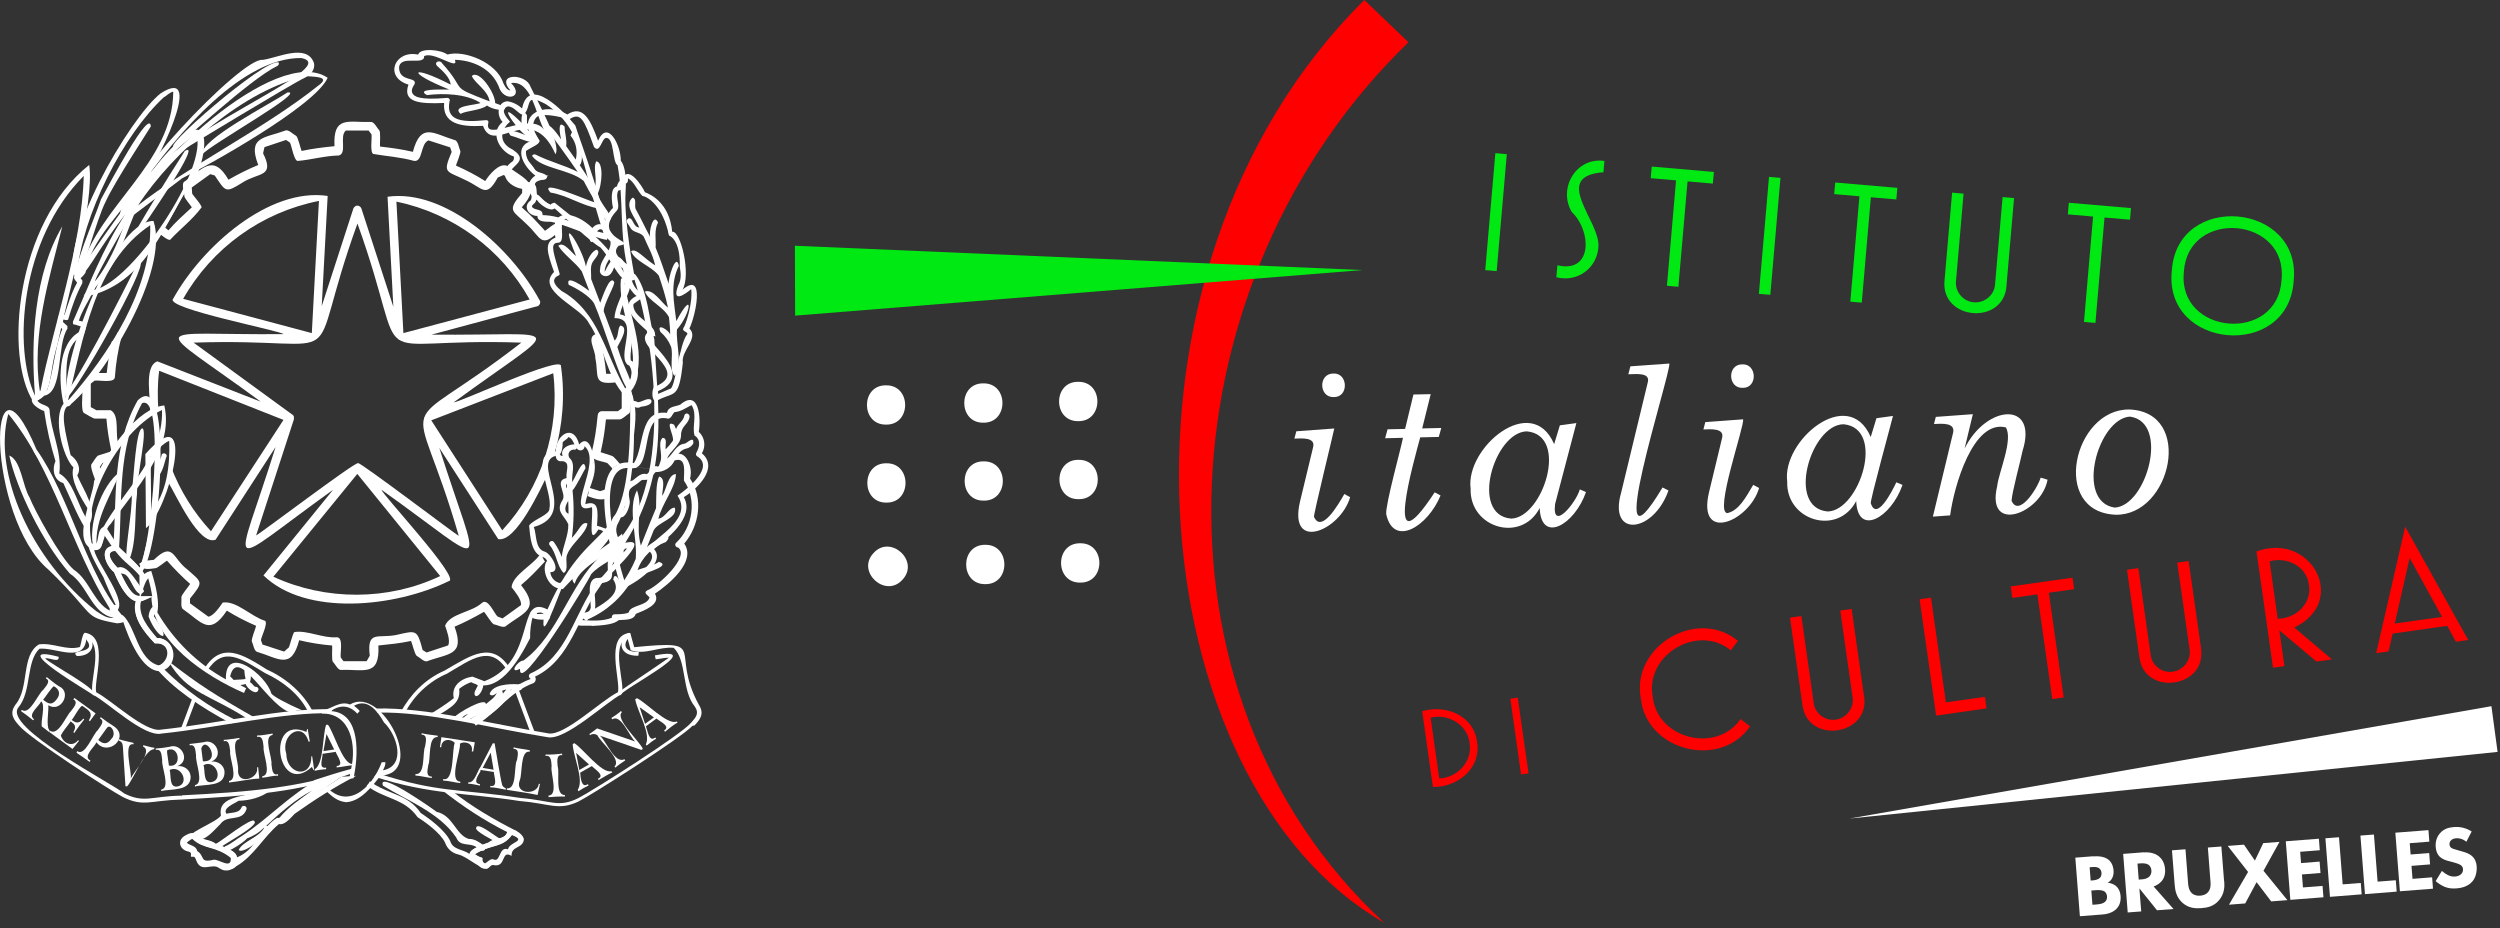 <?xml version="1.0" encoding="UTF-8"?>
<svg id="Livello_1" data-name="Livello 1" xmlns="http://www.w3.org/2000/svg" viewBox="0 0 340.67 126.48">
  <rect x="0" y="0" width="340.67" height="126.48" fill="#333333" stroke="none"/>
  <defs>
    <style>
      .cls-1, .cls-2 {
        fill: #fff;
      }

      .cls-2 {
        fill-rule: evenodd;
      }

      .cls-3 {
        fill: none;
      }

      .cls-4 {
        fill: red;
      }

      .cls-5 {
        fill: #00e913;
      }
    </style>
  </defs>
  <g>
    <g>
      <path class="cls-1" d="M181.82,58.39c-.02.24-2.95,12.17-2.76,12.05,1.02,2.27,3.32-1.7,4.13-3.12l.79.43c-1.33,4.57-8.46,7.55-6.83.6,0,0,1.78-7.39,1.78-7.39.38-1.42-1.58-1.22-2.55-1.19l.27-1,5.16-.38ZM181.7,50.9c2.01-.1,2.12,3.21.09,3.21-2.09.11-2.18-3.22-.09-3.21Z"/>
      <path class="cls-1" d="M192.62,53.76l2.34-.05-1.16,4.67,2.6-.06-.34,1.22-2.53.06c-.81,3.05-5.26,18.53,1.97,7.49l.8.43c-1.72,4.2-6.38,7.12-7.4,2.56-.15-1.22,2.04-9.09,2.28-10.42l-2.43.06.33-1.22,2.39-.05,1.13-4.67Z"/>
      <path class="cls-1" d="M209.81,69.23c-2.53,4.84-9.59,2.67-9.41-2.64-.74-5.58,8.31-13.19,11.38-6.07l.78-2.56,2.25-.31-2.9,11.03c-.47,3.86,2.83-.12,3.37-1.99l.84.36c-1.56,4.5-6.13,7.07-6.31,2.18ZM208.06,58.78c-4.45.08-7.84,11.42-2.13,11.89,4.33-.12,7.94-11.36,2.13-11.89Z"/>
      <path class="cls-1" d="M222.17,49.92l5.31-.38c.21,1.39-9.51,31.19-.93,16.89l.81.41c-2.07,5.84-8.23,6.48-6.45.29,0,0,3.61-14.95,3.61-14.95.46-1.51-1.65-1.17-2.63-1.18l.28-1.09Z"/>
      <path class="cls-1" d="M237.53,57.14c.2.95-4.01,12.82-2.12,12.78,1.61-.41,2.49-2.17,3.5-3.85l.8.43c-1.34,4.57-8.46,7.55-6.83.6,0,0,1.78-7.39,1.78-7.39.38-1.41-1.58-1.22-2.54-1.19l.26-1,5.16-.38ZM237.42,49.65c2.01-.1,2.12,3.21.09,3.2-2.08.12-2.18-3.22-.09-3.2Z"/>
      <path class="cls-1" d="M252.95,68.26c-2.53,4.84-9.59,2.68-9.41-2.64-.75-5.58,8.32-13.19,11.38-6.07l.78-2.56,2.25-.31c-.02.22-3.3,12.1-3.01,11.92.78,2.44,2.86-1.58,3.47-2.88l.84.36c-1.56,4.5-6.13,7.07-6.31,2.18ZM251.2,57.81c-4.46.08-7.84,11.42-2.13,11.89,4.33-.12,7.94-11.36,2.13-11.89Z"/>
      <path class="cls-1" d="M268.84,56.43l-1.13,4.7c2.96-6.04,10.06-6.54,7.9.31-.27,1.36-1.41,5.48-1.5,6.8.98,2.24,3.45-1.53,3.97-3.15l.94.28c-.87,4.64-8.43,7.45-6.87.89.18-1.83,2.22-6.34,1.18-8.02-4.47-1.1-7.07,8.05-7.59,11.99l-2.35.17,2.71-11.25c.52-1.64-1.53-1.41-2.56-1.37l.25-.97,5.05-.37Z"/>
      <path class="cls-1" d="M290.16,55.8c8.85.34,5.71,14.52-1.88,14.34-8.92-.38-5.71-14.44,1.88-14.34ZM290.24,56.77c-4.39.28-7.49,11.61-2.07,12.4,4.37-.23,7.52-11.66,2.07-12.4Z"/>
    </g>
    <g>
      <path class="cls-5" d="M203.95,36.94l-1.56-.13,1.38-15.94,1.56.14-1.38,15.94Z"/>
      <path class="cls-5" d="M217.82,33.59c-.17,2.96-2.87,4.93-5.74,4.19l.14-1.63c4.89,1.14,4.64-4.75,1.96-7.26-1.91-3.25.6-7.51,4.45-6.96l-.13,1.54c-7.2.54-.44,6.63-.69,10.12Z"/>
      <path class="cls-5" d="M233.43,25.02l-3.47-.3-1.25,14.36-1.56-.14,1.24-14.36-3.45-.3.14-1.58,8.47.73-.14,1.58Z"/>
      <path class="cls-5" d="M241.24,40.17l-1.56-.13,1.38-15.94,1.56.14-1.38,15.94Z"/>
      <path class="cls-5" d="M258.41,27.18l-3.47-.3-1.24,14.36-1.56-.13,1.24-14.36-3.44-.3.14-1.58,8.47.73-.14,1.58Z"/>
      <path class="cls-5" d="M273.43,38.92c-.37,5.48-9.04,4.74-8.45-.73,0,0,1.03-11.94,1.03-11.94l1.56.14-1.03,11.92c-.16,1.42.99,2.79,2.42,2.88,1.42.16,2.82-.99,2.9-2.42,0,0,1.03-11.92,1.03-11.92l1.56.14-1.03,11.94Z"/>
      <path class="cls-5" d="M290.25,29.94l-3.47-.3-1.24,14.36-1.56-.13,1.24-14.36-3.44-.3.14-1.58,8.47.73-.14,1.58Z"/>
      <path class="cls-5" d="M312.55,38.32c-.72,10.77-17.75,9.31-16.6-1.44.7-10.82,17.75-9.33,16.6,1.44ZM310.9,38.18c.94-8.66-12.74-9.84-13.31-1.15-.91,8.62,12.74,9.81,13.31,1.15Z"/>
    </g>
    <path class="cls-4" d="M188.62,125.74C155.38,106.7,148.51,37.07,185.91,0l6.02,5.76c-33.1,31.97-37.25,88.52-3.31,119.99Z"/>
    <polygon class="cls-5" points="108.32 33.49 185.66 36.8 108.35 43.01 108.32 33.49"/>
    <path class="cls-1" d="M120.74,52.51c3.47-.05,3.47,5.41,0,5.35-3.47.05-3.47-5.41,0-5.35Z"/>
    <path class="cls-1" d="M134,52.24c3.47-.05,3.47,5.41,0,5.36-3.47.05-3.47-5.41,0-5.36Z"/>
    <path class="cls-1" d="M146.93,52.03c3.48-.05,3.48,5.41,0,5.36-3.48.05-3.48-5.41,0-5.36Z"/>
    <path class="cls-1" d="M120.79,63.13c3.47-.05,3.47,5.41,0,5.36-3.47.05-3.47-5.41,0-5.36Z"/>
    <path class="cls-1" d="M134.05,62.87c3.47-.05,3.47,5.41,0,5.35-3.47.05-3.47-5.41,0-5.35Z"/>
    <path class="cls-1" d="M146.98,62.66c3.48-.05,3.48,5.41,0,5.36-3.48.05-3.48-5.41,0-5.36Z"/>
    <path class="cls-1" d="M122.99,78.98c2.37-2.54-1.67-6.21-3.97-3.6-2.37,2.54,1.67,6.21,3.97,3.6Z"/>
    <path class="cls-1" d="M134.26,74.24c3.47-.05,3.47,5.41,0,5.36-3.47.05-3.47-5.41,0-5.36Z"/>
    <path class="cls-1" d="M147.2,74.03c3.48-.05,3.48,5.41,0,5.36-3.48.05-3.48-5.41,0-5.36Z"/>
    <g>
      <path class="cls-4" d="M201.28,101.13c.6,3.57-2.68,6.15-6.02,6.11l-1.46-10.32c3.2-.97,7.07.6,7.48,4.21ZM200.27,101.27c-.29-2.51-2.94-4.1-5.32-3.47l1.17,8.27c2.46-.06,4.56-2.32,4.14-4.8Z"/>
      <path class="cls-4" d="M208.28,105.39l-1.01.14-1.46-10.32,1.01-.14,1.47,10.32Z"/>
      <path class="cls-4" d="M238.48,98.98c-4.08,5.91-14.18,3.32-14.89-3.83-1.32-7.08,7.67-12.42,13.23-7.82l-.97,1.29c-4.48-3.67-11.7.6-10.64,6.3.58,5.75,8.7,7.83,11.97,3.06l1.3,1Z"/>
      <path class="cls-4" d="M254.01,94.84c.88,5.42-7.74,6.65-8.4,1.19,0,0-1.69-11.86-1.69-11.86l1.55-.22,1.68,11.85c.17,1.43,1.59,2.5,3.01,2.26,1.42-.16,2.52-1.6,2.29-3.01,0,0-1.68-11.85-1.68-11.85l1.55-.22,1.68,11.87Z"/>
      <path class="cls-4" d="M270.7,96.53l-6.87.98-2.25-15.85,1.55-.22,2.03,14.27,5.32-.75.22,1.57Z"/>
      <path class="cls-4" d="M282.64,80.28l-3.45.49,2.02,14.27-1.55.22-2.03-14.27-3.42.49-.22-1.57,8.42-1.19.23,1.57Z"/>
      <path class="cls-4" d="M299.92,88.32c.87,5.42-7.74,6.65-8.4,1.19,0,0-1.68-11.87-1.68-11.87l1.55-.22,1.68,11.85c.17,1.42,1.59,2.5,3.01,2.26,1.42-.16,2.53-1.6,2.29-3.01,0,0-1.68-11.85-1.68-11.85l1.55-.22,1.69,11.86Z"/>
      <path class="cls-4" d="M317.77,89.85l-2.11.3-5.06-4.26.69,4.88-1.55.22-2.25-15.84c7.42-2.76,12.61,6.8,5.15,10.36l5.13,4.35ZM314.63,79.71c-.29-2.56-3.02-3.89-5.36-3.22l1.11,7.82c2.45,0,4.68-2.07,4.26-4.6Z"/>
      <path class="cls-4" d="M336.34,87.21l-1.68.24-1.18-2.17-7.44,1.06-.55,2.42-1.69.24,3.95-17.22,8.59,15.44ZM332.77,84.06l-4.41-8.03-2.03,8.94,6.44-.91Z"/>
    </g>
    <polygon class="cls-1" points="252.03 111.54 339.5 96.23 340.34 102.46 252.03 111.54"/>
    <g>
      <rect class="cls-3" x="282.2" y="112.77" width="55.76" height="13.12" transform="translate(-8.33 24.44) rotate(-4.45)"/>
      <path class="cls-1" d="M285.24,116.7c.43-.03,1.41-.08,2.08.45.55.45.67,1.12.69,1.46.02.31,0,.67-.18,1.04-.18.35-.44.54-.62.64.39.03.83.19,1.14.45.28.24.57.68.62,1.38.06.8-.21,1.33-.5,1.66-.61.68-1.56.81-2.05.84l-3,.23-.62-7.98,2.44-.19ZM284.88,119.99l.3-.02c.25-.02.67-.09.92-.3.16-.13.29-.38.27-.73-.03-.35-.21-.55-.36-.65-.28-.18-.64-.16-.97-.13l-.29.02.14,1.81ZM285.13,123.29l.44-.03c.47-.04,1.03-.09,1.34-.43.16-.17.23-.4.21-.69-.03-.32-.17-.53-.3-.63-.35-.27-.97-.23-1.34-.2l-.5.04.15,1.94Z"/>
      <path class="cls-1" d="M292.11,116.16c1.02-.08,1.68.21,2.09.54.36.3.76.84.83,1.73.04.5-.02,1.13-.49,1.67-.26.28-.63.55-1.07.7l2.71,3.07-2.25.17-2.4-2.98.25,3.14-1.84.14-.62-7.98,2.8-.22ZM291.44,119.86l.42-.03c.33-.03.79-.1,1.07-.43.12-.14.27-.41.24-.8-.04-.45-.27-.68-.43-.78-.32-.2-.8-.19-1.04-.17l-.43.03.17,2.19Z"/>
      <path class="cls-1" d="M303.09,120.06c.06.76.04,1.72-.69,2.59-.7.85-1.58,1.04-2.42,1.1s-1.73.01-2.56-.71c-.85-.75-1.02-1.69-1.08-2.45l-.37-4.72,1.84-.14.36,4.68c.03.35.1.93.52,1.31.35.32.8.36,1.14.33s.78-.13,1.08-.51c.36-.44.34-1.02.31-1.37l-.36-4.68,1.84-.14.37,4.72Z"/>
      <path class="cls-1" d="M306.34,118.82l-2.77-3.55,2.21-.17,1.49,2.17,1.14-2.38,2.21-.17-2.18,3.94,3.26,4-2.21.17-1.99-2.62-1.55,2.9-2.21.17,2.6-4.46Z"/>
      <path class="cls-1" d="M316.11,115.86l-2.67.21.12,1.54,2.53-.2.12,1.55-2.53.2.14,1.77,2.67-.21.12,1.55-4.51.35-.62-7.98,4.51-.35.12,1.55Z"/>
      <path class="cls-1" d="M318.73,114.09l.5,6.42,2.47-.19.12,1.55-4.32.34-.62-7.98,1.84-.14Z"/>
      <path class="cls-1" d="M323.49,113.72l.5,6.42,2.48-.19.12,1.55-4.32.34-.62-7.98,1.84-.14Z"/>
      <path class="cls-1" d="M331.04,114.69l-2.67.21.12,1.54,2.53-.2.12,1.55-2.53.2.14,1.77,2.67-.21.12,1.55-4.51.35-.62-7.98,4.51-.35.12,1.55Z"/>
      <path class="cls-1" d="M336.09,114.7c-.64-.49-1.16-.49-1.38-.47-.25.02-.56.08-.76.33-.11.13-.18.31-.16.52.01.19.09.33.21.43.21.17.49.21,1.04.38l.62.18c.36.11.8.25,1.13.53.5.41.67.97.7,1.44.06.83-.17,1.57-.55,2.03-.65.8-1.67.95-2.2.99-.57.04-1.08,0-1.6-.21-.42-.17-.92-.5-1.24-.78l.85-1.39c.22.19.56.44.79.55.33.17.66.24,1.03.21.24-.02.57-.09.82-.34.14-.14.26-.37.24-.67-.02-.26-.14-.42-.32-.55-.23-.16-.73-.3-.97-.37l-.68-.18c-.38-.1-.82-.24-1.16-.55-.45-.41-.56-.97-.59-1.35-.05-.71.11-1.32.55-1.85.52-.62,1.17-.82,1.92-.88.55-.04,1.44-.02,2.43.6l-.72,1.4Z"/>
    </g>
  </g>
  <g id="Livello_2" data-name="Livello 2">
    <g id="Livello_1-2" data-name="Livello 1-2">
      <path class="cls-1" d="M69.14,91.36c.13-.08.27-.14.41-.2-2.45-3.94-5.34-1.89-8.95.21-2.7,1.18-4.66,3.22-6.06,5.77h0c.2-.02.45,0,.65,0,1.15-2.28,3.26-4.3,5.7-5.33,3.39-1.98,5.94-4.09,8.25-.44Z"/>
      <path class="cls-1" d="M70.56,93.64c-.14.12-.32.19-.5.22.68,1.86,1.65,4.44,2.23,5.98.23-.01.46.04.65.15-.56-1.45-1.62-4.33-2.38-6.35Z"/>
      <path class="cls-1" d="M28.22,91.43c2.21-3.48,4.62-1.69,7.9.29,2.41,1.11,4.68,2.88,5.85,5.25.21-.08.44-.08.65,0-1.26-2.5-3.63-4.56-6.23-5.72-3.42-2.16-6.16-3.83-8.53-.18.15.08.28.2.36.35Z"/>
      <path class="cls-1" d="M25.16,99.47c.42-1.17.99-2.61,1.51-4.02-.16-.05-.37-.14-.47-.28-.56,1.51-1.17,3.15-1.62,4.3.19-.05.39-.05.58,0Z"/>
      <path class="cls-1" d="M81.13,48.82c.5,2.44-.44,3.68,2.81,3.28,0,0,.51.29.51.29-.35-.4-.75-.89-.75-1.45h-1.1c-.16-1.64-.35-2.91-.79-4.39l.22-.07c-.39-.18-.65-.56-.68-.99-1.61.31-.14,2.25-.23,3.33Z"/>
      <path class="cls-1" d="M82.54,66.85c-.01-.2-.01-.4,0-.6l-.15.48-.6.2-1.76-.54c.26.36.24.84,0,1.2.94.34,2.04.76,2.99.16-.33-.18-.52-.54-.48-.91Z"/>
      <path class="cls-1" d="M16.51,46.07c.09-.34-.2-.77-.57-.72.07.51-.22.99-.7,1.17-.34,1.46-.53,2.87-.7,4.31h-1.28c-.54.61-.97,1.48-1.73,1.84-.06.19-.17.35-.32.48.11.43-.28,2.98.3,3.17.2.08,1.23.77,1.45.72,0,0,1.54,0,1.54,0,.13,1.61.36,2.93.68,4.46l-1.76.56c-.28.07-.75.95-.93,1.16-.34.33.6,2.33.64,2.7.16-.55.35-1.13.7-1.59l-.23-.69.36-.54.63-.2c.13-.95.83-1.77,1.59-2.32-.59-1.29.22-3.92-1.09-4.68,0,0-1.95,0-1.95,0l-.77-.42v-3.21l.5-.39c.52-.15,2.84.44,2.79-.57h0c.13-1.77.41-3.53.85-5.24Z"/>
      <path class="cls-1" d="M73.71,75.34h0c-.83,1.56-3.86,2.95-4,4.68.39.49,1.43,1.74,1.28,2.44l-2.51,1.81-.67-.25c-.44-.35-1.29-2.56-2.12-1.88-1.39,1.32-4.35,1.43-5.04,3.12.21.59.77,2.08.41,2.69l-2.93.96-.54-.33c-.75-2.86-.85-2.67-3.62-2.05-2.49.49-4-.68-3.58,2.82l-.43.75h-3.15l-.37-.49c-.14-.52.43-2.82-.57-2.77-1.87.15-4-.99-5.76-.71-.2.11-.63,1.87-.74,2.08l-.65.58-2.95-.96-.21-.6c.02-.4.98-2.28.57-2.63-1.89-.56-3.91-2.78-5.78-2.49-.35.51-1.26,1.86-1.96,1.92l-2.5-1.82v-.64c1.84-2.31,1.74-2.12-.42-4.02-1.96-1.48-1.85-3.84-4.51-1.26l-.89.09-.32-.46c-.1.41-.4.74-.79.89.39,1.01,1.45.7,2.26.61.22,0,1.33-.91,1.53-1.02,1.1,1.21,1.99,2.15,3.16,3.17-.12.26-1.26,1.55-1.19,1.84.06.35-.16,1.39.23,1.61,2.55,1.76,3.6,3.74,5.96.19,1.27.79,2.65,1.49,3.99,2.07-.03.29-.73,1.88-.57,2.15.17.32.29,1.31.72,1.4,2.89.86,4.64,2.52,5.72-1.59,1.41.35,3.07.61,4.49.72.05.27-.11,2.03.11,2.22.26.25.68,1.16,1.12,1.11,3.06-.13,5.29,1,5.07-3.33,1.61-.18,2.9-.28,4.45-.62.14.24.52,1.95.81,2.05.32.15,1.02.9,1.42.7,2.84-1.06,5.16-.74,3.7-4.69,1.37-.58,2.73-1.3,4.02-2.03.21.19,1.07,1.7,1.39,1.72.36.04,1.25.54,1.58.23,2.42-1.88,4.75-2.25,2.07-5.59,1.23-1.04,2.02-1.89,3.21-3.16h.07c-.25-.38-.44-.81-.56-1.25Z"/>
      <path class="cls-1" d="M85.16,53.03c-.15-.13-.3-.25-.44-.39v3l-.51.39h-2.19c-.3,0-.54.23-.57.53-.21,2.14-.36,3.11-.86,5.3-.27.88,1.77,1,2.21,1.27,0,0,.61.67.61.67v.18c.26-.38.68-.68,1.16-.67-.18-.16-.94-1.16-1.18-1.19,0,0-1.54-.5-1.54-.5.37-1.61.56-2.88.72-4.47h1.87c.28.04,1.02-.66,1.25-.79.41-.23.16-1.77.22-2.14-.5-.16-.81-.66-.72-1.18Z"/>
      <path class="cls-1" d="M23.19,32.67c1.39-1.5,2.99-2.69,4.27-4.4.09-.28-1.16-1.64-1.27-1.87l-.06-.85,2.52-1.82.61.18c1.52,2.24,1.43,2.44,3.81.95,2.16-1.38,4.42-.7,2.78-3.97l.19-.84,2.94-.98.53.36c.21.34.54,2.44,1.04,2.5,1.8-.14,3.73-.71,5.61-.74,1.19-.29.04-2.66.97-3.4h3.1l.39.51c.1.39-.24,2.47.25,2.68,1.93.33,3.55.4,5.58.95,1.2.12.83-2.38,1.94-2.8l2.95.95.21.62c-1.29,3.04-.73,2.52,1.97,3.88,2.29,1.06,2.71,2.5,4.31-.39l.81-.35,2.51,1.82v.64c-2.21,2.56-1.24,2.37.72,4.35,1.84,1.72,1.83,3.23,4.21.95h.09c-.22-.35-.24-.79-.07-1.17-.48-.17-1.46.81-1.83,1.02-1.12-1.22-1.95-2.15-3.17-3.2,2.84-3.23.37-3.82-2.04-5.67-1.09-.39-2.42,1.26-2.94,2.09-1.29-.81-2.71-1.55-3.98-2.1.03-.28.74-1.79.57-2.04-.17-.32-.28-1.36-.74-1.44-2.91-.87-4.61-2.5-5.71,1.6-1.53-.36-2.97-.55-4.47-.72-.06-.28.12-2.02-.12-2.22-.26-.25-.69-1.19-1.14-1.13-3.02.1-5.17-.93-4.95,3.3-1.61.16-3.07.34-4.48.65-.14-.26-.49-1.95-.78-2.08-.33-.15-1.03-.9-1.44-.7-2.81,1.05-5.21.77-3.69,4.69-1.37.56-2.79,1.28-4.06,2.01-2.11-3.65-3.57-1.41-5.99.25-.49.27,0,1.58-.02,1.98-.04.23.92,1.33,1.02,1.53-1.23,1.14-2.12,1.9-3.19,3.14l-.64-.53c-.02.4-.39.7-.68.93.28.14,1.23,1.03,1.58.88Z"/>
      <path class="cls-1" d="M76.44,49.93c.37-1.72-14.27,5.12-14.59,4.88,15.33-11.2,15.5-9.03-3.05-9.21l14.25-3.83c.47-.01.75-.61.42-.96h0c-3.83-7.04-12.82-15.12-20.66-14,0,0,.79,14.99.79,14.99l-4.35-13.38c-.08-.23-.3-.39-.55-.4-.29-.05-.58.38-.55.4-.08.26-4.31,13.3-4.31,13.3l.81-15.02c-7.97-1.19-17.1,6.88-21.05,14.01-1.29,1.31,14.87,4.39,15.02,4.82-18.6.17-18.31-1.97-3.08,9.21l-14.1-5.5c-1.91.71-.84,5.13-1,6.98.3-.34.74-.3,1.14-.26-.11-1.8-.13-3.64.11-5.44l16.94,6.7-9.88,15.17c-2.37-2.56-4.22-5.55-5.46-8.8-.05.26-.14.5-.27.74.05.46.17.98-.08,1.4,1.14,1.91,4.2,8.69,6.44,7.81,0,0,8.17-12.62,8.17-12.62-5.53,17.73-7.55,16.87,7.84,5.82l-9.49,11.67c5.77,5.62,17.92,4.35,25.25.78,1.77-.25-9.28-12.03-9.15-12.44,15.29,10.9,13.52,12.08,7.86-5.72l8.03,12.43c2.39.51,5.78-6.82,6.81-8.98-.33-.3-.51-.82-.32-1.24-.41-.76.38-1.57,1.17-1.41,1.14-3.85,1.46-7.95.89-11.93ZM72.18,40.81l-17.21,4.58-.95-17.92c7.7,1.61,14.32,6.47,18.15,13.34ZM24.96,40.72c3.93-6.93,10.69-11.8,18.5-13.34l-.97,18.01-17.53-4.67ZM59.98,78.5c-7.08,3.37-15.61,3.38-22.73.09l11.44-14.01,11.29,13.91ZM62.5,73.01c-.33-.12-13.31-9.98-13.7-9.9-.46-.17-13.52,9.74-13.9,9.85l5.15-15.82c0-.2.05-.42-.12-.57h0c-.15-.11-13.4-9.77-13.55-9.88,22.52-.76,14.68,4.92,22.33-16.23,7.62,21.23-.15,15.44,22.33,16.23-17.72,13.78-14.74,4.8-8.53,26.31ZM68.46,72.29l-9.69-15.01,16.62-6.42c.94,7.74-1.64,15.65-6.92,21.37v.06Z"/>
      <path class="cls-1" d="M33.85,74.57l-.12-.08,5.67-17.51-14.85-10.8v-.15h18.42l5.65-17.45h.15l5.68,17.45h18.35v.15l-14.79,10.8,5.66,17.51-.13.08-14.85-10.82-14.86,10.82ZM48.71,63.6h0l14.7,10.67-5.57-17.35h0l14.68-10.69h-18.17l-5.61-17.28-5.64,17.24h-18.24l14.74,10.73h0l-5.63,17.33,14.74-10.66Z"/>
      <path class="cls-1" d="M84.62,80c-.19.02-.21-.06.11-.47-1.06-3.46-5.08-17.98,1.79-16.1,1.55-2.3.56-7.42,4.47-6.97.27-.9,1.08-.77,1.79-1.11,2.4-2.03,2.33,1.86,2.1,3.48.88.71,1.04,1.98.36,2.88,2.47,1.88-.67,4.81-2.51,5.8,2.03,2.55-2.87,6.3-3.9,7.3,2.22,1.85-3.37,5.04-4.2,5.18ZM85.79,63.5c-5.48-.42-1.94,12.75-.88,15.96h0c-.08.07-.15.16-.21.25,1.79-.85,5.66-2.86,4.02-4.89-.25.1-.14-.13-.15-.27h0c.92-.75,6.28-4.61,3.88-7.05,2-.57,4.99-4.34,2.63-5.59h0c.98-1.88-.23-2.84-.3-2.82h0c.09-1.39.34-2.92-.49-4.14-.87.22-1.56.96-2.51.99-.38.03-.31.54-.57.74-3.89-.3-3.08,4.6-4.55,7.11-.26-.18-.58-.28-.9-.27h.05Z"/>
      <path class="cls-1" d="M84.6,80.28c-.47-.03-.41-.6-.19-.85-.99-3.8-5.04-17.6,1.98-16.33,1.47-2.3.65-7.33,4.49-6.84.22-.93,1.13-.82,1.82-1.12,2.58-2.2,2.83,1.89,2.52,3.7.82.75,1,1.98.42,2.93,2.36,1.97-.63,4.86-2.46,5.98,1.61,2.82-2.52,5.81-4.06,7.07,1.87,2.04-3.36,5.2-4.53,5.46ZM85.77,63.78c-4.98-.51-1.63,12.6-.62,15.52,1.25-.65,4.69-2.75,3.44-4.09-1.78-.96,6.36-3.88,3.73-7.66,1.45-.99,5.08-3.9,2.67-5.38-.15-.1-.2-.31-.1-.47.93-1.67-.14-2.32-.23-2.32-.41-1.23.42-2.9-.43-4.18-.76.38-1.44.9-2.32.96-.29.21-.47,1.11-1.1.84-3.86-.64-1.6,7.5-5.05,6.77h.01ZM94.32,55.18"/>
      <path class="cls-1" d="M76.46,80.21c-1.76.03-2.8-2.69-1.91-3.79-.12-.21-.29-.43-.54-.5-1.68-.46-1.76-2.87-1.91-4.3.56-.85,2.87-1.46,2.77-2.35.51-2.27-2.88-7.57.86-7.77.02-2.31,2.46-3.84,3.19-.93.9-1.04,1.7-.3,2.08,2.35.36,2.09-.99,3.81-1.24,5.78,1.86-.6,1.74.91,1.59,2.94,3.28,1.01,2.62.88-4.66,8.64-.08,0-.16-.02-.22-.06ZM74.99,77.98c.07.74.62,1.34,1.34,1.48,2.2-2.1,4.24-4.37,6.1-6.77-.19-.32-.53-.52-.9-.53-1.55,2.58-.6-2.21-.89-3.05-3.98,1.36,1.57-6.17-.99-8.31h0c.03.31-.24.57-.55.57-.89,0-.77-1.61-1.67-1.81h0c-.1.35-.82.54-.76.83,0,.19,0,1.34-.54,1.66-4.35.44,3.09,7.98-3.39,9.76.42,1.09.14,2.98,1.48,3.36.8.2,2.43,2.83.75,2.8Z"/>
      <path class="cls-1" d="M46.53,105.83c-2.3,1.73-4.7,2.6-6.95,4.45-.8.86-1.12,1.26-1.82,1.17-2.34,1.43-2.82,4.35-5.51,5.4.11-1.05-2.96-1.76-2.84-1.82h0c-.71-.6-1.83-.45-2.46-1.05,1.21-.8,3.78-1.64,3.9-3.1-.54-.79,1.11-1.38,1.66-1.76,1.53-.04,3.01-.43,4.27-1.34-.38.03-1.13.24-1.48,0-1.62.86-5.72.54-5.19,3.33-.37.89-5.66,2.74-3.83,3.16,1.55,1.52,3.28.91,5.29,2.65.34.57-.7.8-.34,1.31.23.33.73.08.92-.16,2.51-1.47,3.7-3.98,5.86-5.78.68.19,1.42-.62,2.15-1.4,2.62-1.86,5.48-3.69,8.37-5.17-.72.05-1.35.07-2,.13Z"/>
      <path class="cls-1" d="M89.16,46.23c-.74-2.82-.88-6.8-2.66-8.91-.01-.01-1.87.66-1.88.66-.53,4.38,2.88,9.49,1.14,14.16-.96.75-.44,2.21.12,3.06.07,21.78-4.86,13.39-11.28,27.85-4.37-2.24-1.32,6.96-8.59,9.78l-1.63-.63c-1.52.22-2.94,1.26-2.54,2.94-1.07.83-2.19,1.57-3.36,2.24.29.08.69.09.95.27,2.1-1.3,3.36-1.88,3.14-3.78.49-.4,1.04-.71,1.63-.91,3.64,1.92,6.4-2.82,8.04-6-.03-1.02.11-2.18.43-3.16.38-.29,1.16-.54,1.48-.06-.65,4.9,1.98-2.79,2.53-3.9,1.61-2.48,3.65-4.65,6.01-6.43,2.82-2.47,3.71-9.4,3.7-14.12.4-3.4.19-3.87-.41-6.16,2.58-4.52-.25-9.79-.85-14.54l1.33-.47c2.89,8.89,5.83,30.83-4.68,37.71-4.26,4-5.61,10.58-10.43,14.17-.88.05-2.05,1.93-.49,1.14-.21,3.73,9.28-11.86,9.69-12.89h0c1.32-1.49,3.35-2.02,4.65-3.49.08-.02.16-.02.23,0l-4.11,4.67c-3.08,4.05-3.94,10.05-8.94,12.3-.4.14-.41.6-.05.79-3.19,1.1-5.14,4.14-8.03,5.85.23.11.41.29.53.51,2.81-1.73,4.73-4.65,7.84-5.78.32-.16.44-.59.23-.89,4.93-2.34,5.87-8.29,8.91-12.37-.02-.57,7.55-6.84,3.39-5.87,6.19-9.89,4.37-18.37,3.96-27.75Z"/>
      <path class="cls-1" d="M30.74,118.61c-.29.02-.58-.14-.83-.28-1.01-.87-2.51.8-3.2-1.16-.2-.58-.34-.39-.69-.42-.05-.32.18-.55-.34-.71-1.21-.21-1.68-1.62-.3-2.26.63-.36,1.17-.4,1.56.15.65.55,1.73.46,2.44,1.03.07.12,2.67.73,2.88,1.73.32,1.06-.43,1.98-1.53,1.93ZM29.12,117.15c.78-.06,2.45,1.36,2.33-.25-2.05-1.66-3.67-1.09-5.24-2.58-.03-.07-.81.51-.75.53.47.4,1.26.38,1.42,1.12,1.1.71.27,1.67,2.23,1.18Z"/>
      <path class="cls-1" d="M44.89,105.97l-.25.14s0-.06,0-.09c-.36.07-.74.13-1.11.11-3.91,2.01-6.93,5.42-10.52,7.75-.8.46-1.49,1.12-2.37,1.46-.84,1.8,2.74-.63,3.01-1.09.85-.32,1.65-.78,2.28-1.44h.07c-.77,1.36-2.91,1.81-3.47,3,.58.87,5.45-3.1,3.75-3.29,1.92-1.78,3.91-3.56,6.24-4.79-1.59,1.14-3.25,2.26-4.48,3.75-.42.66.69.82.7.11.73-.65,1.75-1,2.11-2,1.97-1.52,4.67-2.78,6.3-4.33-.78.21-1.53.53-2.28.71Z"/>
      <path class="cls-1" d="M34.66,111.92c-.17-.79-4.91,3.02-5.17,3.01-.38.28-.01.8.4.67.12-.3,5.53-3.15,4.77-3.68Z"/>
      <path class="cls-1" d="M64.86,94.86c.61.04,1.3-1.59.89-2.05-.42-.4-1.26.21-.63.6-.17.4-.78,1.14-.26,1.46Z"/>
      <path class="cls-1" d="M29.96,112.38c.94-1.5,2.96-.26,3.62-2.08.17-.44-.52-.7-.68-.26h0c-.38.93-1.63.57-2.42.99-1.25.85-2.17,2.11-3.55,2.82-.14.12-.17.32-.07.47,1.04.43,2.35-1.24,3.09-1.95Z"/>
      <path class="cls-1" d="M70.65,93.25c-1.22-.09-3.52.02-3.93,1.31.21.41.76.1.98-.14-.3.69-.95,1.05-1.49,1.53,0-1.04-3.99,1.28-4.34,1.83.31.02.62.07.92.14.3-.25.62-.55,1-.62-.3.2-.57.42-.83.67h0c.29,0,.58.13.86.21.35-.29.76-.54,1.19-.69-.36.17-.86.36-1.06.74,1.36.92,5.79-2.9,5.64-4.21-.03,0-.06,0-.09,0,.5-.16,1.55.44,1.66-.33.18-.31-.23-.65-.5-.43ZM68.98,93.96c-.11.14-.36.44-.47.58.04-.14,0-.29-.12-.39l.61-.22-.02.02Z"/>
      <path class="cls-1" d="M84.76,72.73c-1.16,1.2-8.39,5.02-6.44,6.82.79-3.04,7.34-4.91,6.44-6.82Z"/>
      <path class="cls-1" d="M88.74,54.49c-.46-.35-1.23.28-1.79.32-1.7-.78-.67,1.3.41.61.48-.05,1.64-.24,1.38-.92Z"/>
      <path class="cls-1" d="M74.35,83.67c-.38-.07-.81.02-1.19,0,.2-1.83-3,1.03,1.4.76.64.09.36-1.13-.21-.76Z"/>
      <path class="cls-1" d="M40.73,96.82h.49c-2.18-.96-4.03-1.94-4.25-2.33-.69-2.52-6.32-6.86-6.19-1.91-3.88-2.15-7.1-5.3-9.34-9.13.42-2-.71-5.18-.83-5.65-.33.07-.69.18-.93.43,0-.17-1.03-1.51-3.75-3.92-2.76-.05-1.49,2.86-.42,3.61.95,2.24,1.86,3.6,2.98,3.97-.58,2.17,1.17,4.26,2.58,5.74,2.44-.14,2.16,2.87.04,3.22,2.39,2.95,6.23,5.51,10.4,7.75.13-.22.34-.4.58-.49-3.63-1.78-6.95-4.15-9.82-7,2.22-.94,1.32-4.21-.98-4.19-1.15-1.35-2.68-3.12-2.19-5.01.08.09,1.43-.59,1.53-.62.11,6.08,7.43,10.9,12.62,13.14l.29-.65c-.83-.38-1.58-.94-2.18-1.62,1.1-4.49,5.31,4.6,8.56,5,.19-.25.51-.38.82-.33ZM19.03,81.31c-.95-.12-1.64-1.05-2.93-3.84-.65-.64-2.03-2.26-.39-2.4,1.19,1.02,2.29,2.14,3.29,3.35l.02,2.89ZM19.24,81.31h-.09c.24-.59.56-2.06,1.05-2.5.24.82.42,1.65.55,2.5h-1.51Z"/>
      <path class="cls-1" d="M70.24,113.17c-3.01-1.53-5.95-3.26-8.61-5.35-.47.03-1.01-.12-1.47-.21,2.9,2.27,5.74,4.17,9.01,5.8-.38,1.05-1.74.73-2.52,1.38.27.03-2.7.71-2.65,1.59h0c-.86-.66-2.29-.55-2.64-1.76-.74-1.53-2.88-3.08-4.05-3.86-1.7-2.58-4.61-2.53-6.91-4.3-.07.2-.25.44-.43.58,2.37,1.88,5.08,1.68,6.93,4.31.91.58,3.12,2.11,3.76,3.5.28.81.97,1.42,1.81,1.59,1,.23,2.6,1.65,3.58,1.89.17-.14.35-.26.54-.36-.42-.26-1.06-.47-.89-1.09-.37-.08-.72-.27-1.02-.5,2.33-1.42,3.72-.8,5.04-2.61.14-.03.27.03.39.11l.34-.64-.21-.06Z"/>
      <path class="cls-1" d="M66.14,118.39c-.56,0-1.07-.42-1.12-.98-2.98-1.23,1.24-2.46,1.59-2.63.71-.62,1.94-.33,2.39-1.14.47-1.43,2.64.19,2.36.91-.26,1.1-1.71.74-1.65,2.08-1.51-.89-.65,1.69-2.53,1.24-.43,0-.54.61-1.04.53ZM65.74,117.22c.21,1.22.88-.48,1.59-.08.89.33.65-1.84,1.89-1.41.23-1.06,2.66-1.09.54-1.94-1.33,1.82-2.69,1.17-5.04,2.61.31.25.69.42,1.06.54l-.04.28Z"/>
      <path class="cls-1" d="M19.41,80.3c-.87-1.02-2.41-4.24-3.91-2.52.3.6,1.33.1,1.79.71.63.52,1.41,3.37,2.33,2.1,0-.14-.08-.27-.21-.34v.05Z"/>
      <path class="cls-1" d="M31.63,93.3c.62.17,1.24.04,1.86-.08.07.51,1.54,1.74,1.74.7-.02-.2-.2-.35-.4-.33-.24.02-.48-.55-.77-.62.63-1.91-1.29-3.47-.6-.47-.5.24-2.8-.13-1.83.79Z"/>
      <path class="cls-1" d="M20.97,83.98c.85-1.98-.61-1.63-.72.04h0c1.19,3.2,3.52,3.84.72-.04Z"/>
      <path class="cls-1" d="M68.13,114.26c-.34-.03-2.95-2.27-3.22-1.53-.44.53,2.66,1.88,2.84,2.15.39.12.75-.34.39-.62Z"/>
      <path class="cls-1" d="M65.93,115.21c-.61-.44-1.24-.91-2.04-.89-1.8-.53-2.12-3.19-4.39-3.69-.55-.43-8.19-5.81-7.31-3.56h0c3.44,2.1,7.67,3.66,9.99,7.07.5,1.28,1.8.67,2.68,1.26.27.2.55.53.91.54.39,0,.48-.57.12-.7l.04-.04Z"/>
      <path class="cls-1" d="M34.72,97.92h.22c-5.89-3.36-7.87-4.65-11.98-7.82,2.58,4.48,5.62,4.48,11.08,8.05.19-.16.43-.24.68-.23Z"/>
      <path class="cls-1" d="M21.85,91.46c-2.53.06-4.33-4.5-5.14-6.96-.06.04-.22.16-.28.21l-1.17-.72-.3-1.79c.16.05.63.3.81.23-.59-1.24-1.19-2.48-1.68-3.77-.09-.2-2.36-3.84-2.07-4.91,2.24,1.57.52-1.54,2.33-2.07l2.1,3.29c-2.33-.23-1.54,1.37-.27,2.56,2.08,4.41,2.14,3.62,4.75,3.71-.09.03-1.66.78-1.72.69-.48,1.89,1.04,3.66,2.19,5.01,2.7.05,3.08,3.97.43,4.52ZM16.7,83.81c1.85,1.58,2,6.15,5.01,6.89,2-.56,1.48-3.3-.58-3-1.41-1.48-3.16-3.58-2.58-5.74-1.12-.31-2.03-1.72-2.98-3.97-.7-.46-2.33-3.1-.29-3.49l-1.17-1.72c-.22.85.07,2.32-1.28,2.18.39,1.88,4.85,7.31,2.96,8.36l.06.34.5.32c.1-.09.22-.14.35-.16Z"/>
      <path class="cls-1" d="M21.79,91.19c-2.17,0-3.87-4.02-4.76-6.38-.08-.42-.24-.76-.62-.41l-.97-.49-.15-1.17c2.36.67-3.21-7.1-3.01-8.52,2.08,1.17.64-1.48,1.97-2.14l1.82,2.72c-2.6-.08-.73,2.51-.2,2.89h0c1.41,3.02,1.83,3.72,3.3,3.86v.16h-.12c-1.07,1.83.94,4.17,2.14,5.54,2.42-.07,2.85,3.31.53,3.95l.07-.02ZM16.7,84.08c.45-.02.45.7.58,1.06,3.76,10.88,8.95,2.96,3.92,2.26-1.19-1.19-2.06-2.65-2.56-4.26h0c-.02-.49.08-.97.28-1.41-1.18-.3-1.81-1-3.13-3.97-.59-.38-2.44-3.02-.08-3.16l-1.6-2.37c-.54.36-.4,1.56-.4,1.58h0c-.01.67-.77.96-1.32.7.13,1.53,5.17,8.41,3.05,8.43l.14.81.75.47c.1-.08.23-.13.36-.13Z"/>
      <path class="cls-1" d="M11.78,72c-.57-.11-2.33-4.45-3.15-6.17-1.36-.38-1.55-1.97-1.07-2.99-.69-2.23-1.2-4.52-1.54-6.83-.54-.15-2.27-1.11-1.49-1.94.36-.18.93-.56,1.02-.82.18-.45.54-.13.84-.03.94-2.48,1.01-5.8,2.1-8.38-.14-.19-.77-.57-.67-.86.09-.57.12-1.56.97-1.06.48-1.46.95-3.04,1.72-4.4-.16-.24-.67-.68-.29-.96h0c3.26-4.19,6.14-8.82,9.55-12.93v-.06c.87-1.06,1.76-.54.23,1.02-2.75,4.67-6.6,11.38-7,12.57.04,1.8-1.59,3.38-2.25,5.54,1.46.24.98.8.69,1.86h0c-.03.1-.1.17-.2.21-2.93,1.39-1.96,5.59-2.28,8.28h0c-.01.15.08.29.28.48.58-.16.56.92-.01.77-1.07.86-.32,3.63.39,6.71.85.61,1.54,1.76.91,2.77.83,2.04,2.87,4.72,1.61,6.7-.04.14-.17.25-.32.27l-.02.27ZM5.1,54.57c.35.67,1.51.56,1.65,1.24.16,3,1.73,5.78,1.33,8.71,1.85,1.03,2.37,3.89,3.65,6.07.08-.39.18-.83.25-1.24-.96-1.51-2.49-4.01-1.98-5.66-1.45-1.42-2.83-6.81-1.34-8.68-.69-2.85-.86-8.2,2.23-9.82l.2-.69-.91-.28h-.14c-.09-.07-.13-.19-.09-.29-.01-.04-.01-.08,0-.12h0c2.39-5.41,3.95-9.71,7.1-14.59-3.86,5.02-4.42,6.8-6.13,8.61l.3.39c0,.12.01.24,0,.36-.84,1.55-1.44,3.26-1.93,4.95-.16.18-.46.06-.65,0l-.07.34.61.56c0,.07.02.14,0,.21.02.05.02.11,0,.16-1.49,2.26-.5,8.65-3.16,9.12-.26.27-.57.49-.9.65Z"/>
      <path class="cls-1" d="M15.85,84.92c-4.72-.87-2.67-.95-9.22-7.27-8.52-7.16-8.55-32.77-1.66-16.4,4.58,6.43,6.83,17.12,11.89,22.86.85.6-.52.85-1.01.82ZM13.17,83.31c.69.44,1.41,1,2.32.88-.37-.31-.61-.79-.54-1.27-5.24-8.33-7.68-19.08-13.82-26.52h0c-2.18,7.99,3.11,19.91,12.03,26.92Z"/>
      <path class="cls-1" d="M15.82,84.66c-.98.11-1.96-.2-2.7-.86-.21,0-1.17-.76-6.29-6.31-8.2-6.9-8.62-32-2.08-16.04,4.09,6.24,6.55,14.84,10.66,21.3h0c-.23.83.78,1.36,1.45,1.56v.18c-.34.08-.69.14-1.04.18ZM13.23,83.63s.69,1,3.22.82c-.64-.25-1.42-.84-1.2-1.61-4.15-6.39-6.51-15.07-10.61-21.24h0c-.38-1.17-4.27-9.58-4.04-2.23-1.32,8.81,6.14,19.32,12.52,24.35l.11-.08Z"/>
      <path class="cls-1" d="M19.89,71.97l-.08-10.1c7.33-8.23,3.16,7.87.08,10.1ZM20.53,62.16l.07,7.6c2.16-2.66,2.57-6.35,2.46-9.65.02-.1-.79.24-2.53,2.05Z"/>
      <path class="cls-1" d="M16.37,29.68c-.89-3.43,16.54-21.95,19.44-21.52,2.07-.29,6.03-2.3,6.98.45.07.37.09,1.32-1.25,1.98-1.93.91-16.16,9.56-17.21,10.21-3.01,2.63-4.94,6.33-7.96,8.87ZM41.05,7.91c-7.81-.1-16.73,9.8-22.45,18.34,3.35-7.94,28.61-17.12,22.45-18.34Z"/>
      <path class="cls-1" d="M12.95,74.94c-3.46-.75-.28-7.01-.13-9.38,1.86-4.33,6.07-10.02,9.57-10.31,1.39,6.06-4.05,11.48-7.3,16.14-1.11.95-.64,3.29-2.15,3.55ZM12.5,74.07c.58.37.79-.15.83-.7,2.54-5.91,8.96-10.39,8.75-17.5-5.39,2.5-11.05,11.76-9.58,18.19h0Z"/>
      <path class="cls-1" d="M12.95,74.68c-1.26-.09-1.35-1.11-1.26-2.36,0-4.6,3.6-11.88,6.54-14.26,6.35-6.13,4.16.64,2.59,4.59-2.31,4.2-5.9,7.99-7.87,12.03ZM22.06,55.6c-5.52,2.43-11.61,12.17-9.71,18.69h0c.57.47,1.25-.04,1.24-.9,2.42-5.73,9.89-11.09,8.47-17.79Z"/>
      <path class="cls-1" d="M18.97,78.26c-1.15-1.09-2.73-2.22-3.53-3.62.47-6.85-.19-13.85,3.33-20.09,5.11-4.83,3,22.54.2,23.71ZM16.23,74.57c.81,1.05,1.94,1.79,2.79,2.79,1.53-2.34,3.6-23.8.34-22.42h0c-3.36,6.12-2.69,12.95-3.13,19.63Z"/>
      <path class="cls-1" d="M18.95,78.07v-.07c-.9-1.22-2.21-2.06-3.14-3.26h0c.75-5.47-.56-11.2,1.81-16.4.52-1.21,1.73-6.32,3.23-3.4,1.25,7.37,1.35,16.49-1.9,23.12ZM15.95,74.71h0c.88,1.16,2.17,1.94,3,3.13,6.85-22.5-2.22-37.06-3-3.13Z"/>
      <path class="cls-1" d="M16.79,30.37c2.45-7.05,20.88-24.47,27.86-19.77-1.72,3.89-16.56,12.09-19.81,13.68,0,0-8.05,6.09-8.05,6.09ZM41.82,10.37c-8.31,1.66-18.18,10.22-23.03,17.64,6.44-5.12,17.3-10.5,24.59-16.35,1.69-1.2-.3-1.18-1.56-1.28Z"/>
      <path class="cls-1" d="M12.26,40.02h-.32c.32-.41.67-.88.78-1.39,5.76-6.41,3.35-12.03,12.82-20.31,1.5-1.28,2.01-.39,1.84,1.86-1.4,5.88-8.03,18.31-15.13,19.84ZM12.87,38.85c-.15.34-.34.67-.56.98,7.01-1.74,13.53-13.72,15-19.62.11-2.03-.18-2.94-1.54-1.7-9.53,8.31-7.06,13.82-12.89,20.36h-.01Z"/>
      <path class="cls-1" d="M12.25,40.29h-.85c.53-.57.94-1.28,1.25-1.98l.3.08c5.22-6.97,3.18-11.77,12.51-20.23,4.23-2.71,1.93,6.69-.18,7.98-3.03,4.95-5.66,12.31-13.04,14.15ZM13.04,39.12l-.2.4c5.43-1.27,15.67-16.9,13.88-21.29-9.96,7.26-7.79,14.59-13.68,20.88h0Z"/>
      <path class="cls-1" d="M10.41,38.26c-2.8-5.01,7.3-22.32,11.5-25.55,6.33-4.07-.89,10.44-2.46,11.96-2.72,4.25-7.07,7.84-7.8,12.49-.3.47-.73.86-1.24,1.1ZM23.61,12.49c-.12,0-.43.11-1.17.71h-.06c-5.53,5.07-11.23,16.21-11.87,24.13.18-.14.33-.31.46-.5,2.53-8.89,12.57-14.57,12.64-24.34Z"/>
      <path class="cls-1" d="M10.42,37.94h0c-1.1-7.02,6.65-20.52,11.65-25.05h0c5.51-3.55-1.49,10.3-2.89,11.66-2.83,4.37-6.86,7.59-7.84,12.49-.23.37-.54.68-.91.9ZM23.62,12.26c-.52.14-1,.4-1.4.77h0c-6.07,6.3-11.75,16.13-11.73,24.69.3-.2.56-.46.75-.77,2.67-8.59,11.09-13.65,12.69-22.91.24-1.4.24-1.75-.3-1.81v.04Z"/>
      <path class="cls-1" d="M9.22,55.43c-1.81-3.99,5.95-25.43,11.7-25.32,2.23,6.87-6.75,21.54-11.7,25.32ZM9.22,54.64h0c5.59-6.32,11.49-15.38,11.25-23.95-7.71,5.13-9.11,15.58-11.22,23.95h-.04ZM8.78,54.64"/>
      <path class="cls-1" d="M4.69,54.48h0c-3.7-5.91-2.41-23.33,7.2-31.49.41,7.32-4.34,23.46-6.12,31.05v-.33c-.23.26-.69.77-1.09.77ZM11.69,23.39C2.46,31.72,1.22,48.14,4.78,54.31c.37,0,.9-.72,1.09-.98,1.54-7.96,6.14-21.94,5.84-29.94h-.01Z"/>
      <path class="cls-1" d="M15.52,84.18c-3.06-.52-3.55-4.42-5.99-6.01-3.76-4.26-7.26-11.53-8.27-16.1,1.62.65,1.83,4.21,2.76,5.7.65,1.69,4.17,8.17,5.99,9.83,2.33,1.48,2.83,5.04,5.52,5.83.47-.01.47.73,0,.72v.04ZM17.47,76.58c-.82-.38.67-6.82.47-9.31.32-2.49.57-8.75,1.44-8.9.79.14-.77,6.6-.71,8.93-.38,2.96.03,6.75-1.19,9.28ZM12.8,74.8c-.98-2.94,1.01-8.81,3.61-10.54-1.17,3.03-3.54,6.4-3.24,10.16.01.21-.15.39-.36.38ZM21.5,64.81c-.96,0,.71-2.79.51-2.8.14-.45.85-.2.68.23-.12.05-.51,2.42-1.19,2.57ZM4.69,54.73h-.15c-3.96-6.05-2.46-24.29,7.62-32.26.75,5.36-3.05,18.24-4.35,24.56-1.27,3.98-.41,6.54-3.12,7.7ZM11.42,23.96C2.78,32.64,1.7,47.43,4.8,53.99h-.02c-.63-7.61-.1-16.71,3.71-23.14-1.74,6.99-4.26,14.82-3.05,22.49.03-.04.06-.08.08-.12h0c1.7-8.73,5.68-19.83,5.89-29.28ZM9.33,54c-.3.01-.44-.39-.22-.58,2.59-3.36,9.68-17.56,9.68-17.7,2.49-1.56-7.17,15.65-9.45,18.28ZM10.62,37.56c-1.07-.29,2.23-7.65,3.15-10.42,1.25-2.3,6.67-12.46,6.78-9.91,0,.07-4.96,7.58-6.13,10.2-1.33,2.56-3.18,10.11-3.81,10.13ZM19.21,31.3c-.28.09-.44-.27-.32-.49,3.06-5.23,6.26-10.17,6.29-10.23,2.13-1.34-2.89,6.22-5.99,10.72h.01ZM27.58,21.05c-.47-1.94,9.39-6.96,11.61-8.46,2.69-.24-10.71,7.22-11.63,8.46h.01ZM23.88,20c-2.62.83,12.15-12.06,14.09-11.5.09.18,0,.4-.17.48-3.76,1.79-13.41,10.89-13.93,11.02h.01Z"/>
      <path class="cls-1" d="M75.62,20.7c-2.02-7.16-9.09.21-9.5-3.83-3.35.27-5.79-.33-5.25-3.16-3.47.23-6.08,0-4.73-2.38-3.31-.68-2.47-4.25,1.17-3.56-.14-1.28,3.22-.48,3.97.2-.31-.49-.04-.3,1.76-.23,0,0,.27,0,.27,0,4.3.27,4.3,4.51,6.48,4.97.16-.71-1.51-1.53.12-1.81,3.45.13,4.13,6.54,5.85,9.76l-.13.05ZM71.63,17.08c1.35-.03,2.59.78,3.32,1.88-1.25-2.13-2.22-9.14-5.58-7.66-.02.08.1.22.23.35.44.35.73,1.35-.09,1.21-3.01-2.53-2.5-5.15-8.14-5.01h0c.23.19.37.49.47.77-.77-.6-1.68-1.18-2.67-1.25-.87-.02-2.37-.19-1.44.63-4.01-.78-4.85,2.67-1.31,3.19-1.48,2.17.44,2.73,4.72,2.36-.87,2.94,1.83,3.44,5.22,3.13-.55,2.73,3.26.53,5.28.4Z"/>
      <path class="cls-1" d="M75.7,21.03c-3.32-7.52-8.36.35-9.88-3.88-3.25.18-5.52-.38-5.3-3.12-3.38.15-5.71-.08-4.86-2.5-3.38-1.01-1.91-4.76,1.32-4.09.27-.95,3.07-.69,3.99-.01,2.3-.65,6.7,1.08,7.6,3.86.4.86.67.99.99,1.05-2.12-2.44,2.13-2.36,2.72-.54.82,1.72,4.29,7.93,3.41,9.21ZM66.24,16.36c.71.11-.06.65.41,1.17.96.86,5.89-2.08,7.47.13-1.08-1.93-1.69-6.78-4.48-6.34,1.96,1.97-1.02,2.76-1.7.41-1.02-2.39-3.47-3.51-5.95-3.58.59,1.58-2.93-1.25-4.2-.49h0c.08,1.35-3.27-.25-3.41,1.54.01,2.05,2.53,1.18,2.1,2.3,0,0-.54.67-.3,1.17s.95,1,4.74.67c.27-.03.47.27.33.5-.46,2.43,1.27,2.93,5.01,2.53Z"/>
      <path class="cls-1" d="M82.72,32.69c-1.73-.22-5.81-2.17-7.69-2.47-.84,0-1.8,0-1.8-.79-1.23,0-2.06-1.34-.89-2.15.2-.52.08-1.05,0-1.58-2.26.54-5.1-1.84-2.58-3.65.26-.14.3-.46.27-.72-1.9-.59-3.39-3.22-1.54-4.72-.85-.83-.75-2.72.65-2.81.75.11,1.45.46,2,.99.95-4.68,5.8.53,7.26,2.31.23.89,4.97,13.57,4.32,15.59ZM69.19,14.5c-1.14.42-.15,1.57.31,2.08-1.13.95-1.59,2.46-.19,3.49,3.86,2.06-.99,2.66.56,4.03.8,1.56,3.01-.18,3.23,1.63.07.81.16,1.72-.38,2.06-.62.5.2.71.64.81.29.08.58.19.58.71,3.06.09,4.68,1.6,8.29,2.44-3.05-9.17-2.6-14.09-7.86-17.56-3.04-1.63-1.79.33-3.06,1.49-.77-.19-1.2-1.16-2.12-1.19Z"/>
      <path class="cls-1" d="M84.87,37.77h0c-1.85-3.92-5.94-6.51-9.27-9.65h0v.06c-.61.71-1.92-.79-2.46-1.27-1.46-.56-.42-3.09.77-2.81-1.38-.48-2.78-2.21-2.59-3.7.19-.56,1.93-.9,1.79-1.24-2.53-3.34,1.05-5.13,4.28-3.26,2.02-1.53,2.98.67,4.06,3.83.48-.43.42-1.4,1.25-1.38.8-.57,1.74,2.99,1.65,3.62.29.3.86,1.27.65,4.28-.23,3.95,1.19,11.02,1.17,11.22l-1.3.3ZM75.53,27.88c3.31,2.98,7.32,5.59,9.4,9.71l1.05-.25c-.16-.83-1.41-7.45-1.17-11.09.18-2.63-.23-3.64-.5-4.02-.13.04-.24-.3-.21-.47l.14.06c-.02-.59-.57-3.56-1.44-3.32-.81.05-.68,1.19-1.35,1.53-1.18-3.8-2.08-5.36-3.84-3.98v.07h-.07c-3.1-1.96-6.48-.14-4.05,2.99h0c.28.42-1.41.74-1.81,1.33-.19,1.54,1.48,3.5,3.06,3.5-.19.14-.43.24-.67.2-.99-.21-1.98,1.99-.65,2.49.64.62,1.8,1.92,2.4,1.19l-.29.05Z"/>
      <path class="cls-1" d="M84.9,38.02c-1.19-1.16-1.88-3.03-3.08-4.31-1.09-.51-4.88-4.12-6.24-5.31-.58.53-2.02-.53-2.37-1.1-1.38-.75-1.65-2.46-.26-3.37-1.73-1.31-3.2-4.12-.2-4.83-2.54-3.37,1.35-5.38,4.56-3.5,2.08-1.35,3.11.58,4.19,3.58,1.31-2.99,3.13.67,3.09,2.72.36.43.85,1.55.65,4.41-.23,3.81,1.17,10.98,1.17,11.05.15.58-1.16.54-1.45.69l-.07-.04ZM75.56,27.61c3.42,2.78,7.41,5.55,9.51,9.61l.61-.13c-1.35-4.78-.63-9.82-1.53-14.58-.72-.37-.43-3.75-1.53-3.72-.65,0-.85,2.25-1.68,1.23-1.37-3.82-1.83-4.77-3.36-3.76-2.83-.77-6.73-1.47-4.2,2.7.51.67-.96,1.04-1.76,1.65-.25,1.04.88,1.69,1.28,2.53.06.38,1.42.38,1.63.89.07.41-.46.52-.77.49-2.55.6-.09,2.82,1.28,3.37.1-.2.33-.2.51-.27Z"/>
      <path class="cls-1" d="M86.23,54.73c-3.24-2.83-3.49-7.38-5.74-10.86-.94-2.12-7.3-4.42-4.61-6.69-.94-2.52-1.59-4.23.12-4.54-.89-4.54,2.62-3.54,4.75-1.03.86-1.31,1.73-.8,2.68.77,1.01,1.98-1.81,3.26-1.11,4.94.84.1.77-.97,1.13-1.46.98-1.92,2.04,1.57,2.21,2.05h0c.32,1.91-1.28,3.37-1.51,5.21,3.09.16,1.09,4.38,1.51,6.3,1.62.19.83,2.89.05,3.66-.19.29.4,1.22.53,1.63ZM75.88,32.82c-1.27.38-.86,1.46.15,4.46-1.32.46-.95,1.64.34,2.54,5.49,2.98,5.81,9.4,9.16,13.95-.23-1.39,1.79-2.67.4-4.17-.08-.04-.35-.06-.48.09-.49-1.93,1.69-6.46-1.53-6.41.51-2.69,2.81-5.29.36-7.79-.34-.16-.38-.11-.57.18-.56.55-.38,2-1.48,1.77-1.12-1.56,2.04-3.18,1.03-5-1.52-2.76-2.58-.94-2.79.91.44-2.2-.6-2.43-2.25-3.49-2.67-1.34-2.07,2.2-2.04,2.98-.07,0-.22-.02-.29-.04Z"/>
      <path class="cls-1" d="M85.86,54.59c-3.21-2.56-3.35-7.28-5.63-10.58-1.09-2.19-7.3-4.39-4.73-6.95-.92-2.57-1.41-4.07.19-4.68-.91-4.29,2.78-3.54,5.03-1.31,1.07-1.21,2.15-.11,2.89,1.13.96,2.02-1.25,3.15-1.21,4.86,1.53-3.28,2.54-2.29,3.48.74.37,1.86-1.1,3.29-1.39,5.04,2.95.54,1.17,4.27,1.47,6.27,1.64.88.9,3.15.02,4.19.04.42.76,1.38-.13,1.28ZM75.88,33.09c-.97.15-.38,1.52.4,4.28-.14.31-.59.17-.77.79-.06.4.3.91,1,1.48,5.14,2.88,5.98,8.68,8.7,13.32.69-.91,1.21-2.05.55-3.13-2.1-.92,1.7-6.52-2.03-6.48.15-2.63,2.93-5.14.52-7.69l-.15-.06c-.39.49-.45,1.21-.86,1.69-.52.68-1.71.27-1.46-.63,0-1.44,1.89-2.62,1.32-4.13-1.16-2.09-1.9-1.34-2.08.16-.78.92-.74-.64-.61-1.14-6.3-4.77-2.42,1.77-4.53,1.53Z"/>
      <path class="cls-1" d="M89.22,54.36v-1.37h0c5.87-2.17-3.85-6.71-.4-7.61-1.34-1.41-4.57-3.77-1.52-5.07-.78-.14-2.64-3.44-1.94-3.72-1.19-.72-2.72-2.56-1.17-3.51-2.49-.52-1.52-4.17-.42-4.62.19-.55-.65-2.92.68-2.98h-.11c.01-.39.31-.91.75-.86.28-2.02,2.27.9,2.56,1.72.41.12,3.32,1.1,3.65,5.33,1.38-.28,2.48,6.1,1.25,8.29,3.52-3.34,1.83,3.11.99,4.8,1.53,1.03-1.16,2.99-.79,4.54-.58,5.17-1.08,3.57-3.54,5.07ZM89.41,53.12v.97c2.27-1.33,2.71.17,3.15-4.76-.38-1.31,2.45-4.09.7-4.39.79-1.35,1.59-4.56,1.03-5.78-.5-.09-1.32,1.1-1.84,1,.8-2.63.55-8.17-1.31-8.3-.24-4.41-3.52-5.35-3.56-5.31h0c-.27-.74-2.26-3.74-2.31-1.69-.39-.12-.66.12-.75.5.3.18.09.33-.36.42-.36.08-.36,1.59-.18,2.5h0l-.13.36c-1.1.62-2.06,3.93.83,4.47v.18c-.57-.07-.58-.07-.84.51-.8,1.06,1.29,2.46,2.17,3.07-.1,0-.83,0-.76,0,.54,1.2.86,2.83,2.16,3.44h0c-3.6,1.64.96,3.77,2.03,5.61-.44-.49-1.25-.57-1.31.26,1.55,1.87,5.38,5.5,1.27,6.93Z"/>
      <path class="cls-1" d="M89.31,54.59c-.56.03-.49-1.7-.14-1.87,5.35-2.09-3.32-5.52-.83-7.49-1.3-1.15-4.33-3.6-1.6-4.9-1.03-.77-1.74-2.55-1.84-3.71-1.27-.93-2.22-2.21-1.18-3.46-2.15-.89-1.58-3.5-.19-4.83h0c-.18-.89-.42-2.71.54-2.93.08-.4.33-.86.76-.96.71-2.07,2.63.83,3.06,1.76.71.25,3.33,1.4,3.71,5.38,1.14-.2,2.61,5.79,1.41,7.89,3.18-2.68,1.71,3.81.93,5.29,1.36,1.32-1.18,3.02-.89,4.67-.57,5.22-1.14,3.81-3.61,5.21l-.14-.05ZM89.68,53.29v.39l1.61-.7c.73.15,1.25-6.24,2.39-7.47-.05-.39-.79-.32-.55-.83.24-.19,1.3-3.31,1.06-5.28-.96.81-2.7,1.95-1.76-.54.45-.79.35-1.67.2-2.51.11-3.81-1.47-4.25-1.47-4.26-.81-3.99-2.91-5.32-3.61-5.38-.71-.69-1.04-1.87-1.98-2.42.04.39-.05.84-.55.71-.05.05-.1.11-.13.18.31.44-.27.75-.62.78-.54.9.45,2.22-.34,2.87-3.31,3.73,3.31,4.15.37,4.66-1.63,1.64,2.89,2.84,1.35,3.56.45.97.59,2.33,1.72,2.79.22.05.43.37.25.61h0q-.11.16-1.17.88c-.1.06-.16.18-.15.3.11,1.86,3.24,2.52,2.95,4.17-3.09-.08,6.29,5.02.43,7.49Z"/>
      <path class="cls-1" d="M80.86,85.08l-2.26-.11.68-1.17c2.52.31.82-3.17,1.56-4.28,0-.4.43-.65.77-.49,2.73.1.34-2.73,2.39-3.21,2.05.04-2.51-4.98.78-5.79,1.45-.86-.36-3.78,1.48-4.3.37,0,.58-.48.88-.68.27-.19.46-.19.98-.19.54,0,.77-1.21,1.37-1.05.84-.07,1.65-.55,1.98-1.34,1.81-1.35,2.49,1.33,2.17,2.75,1.9,2.72,1.31,6.58-.97,8.89,2.23,1.81-2.25,5.66-4.05,6.65,1.42,1.26-1.5,2.29-2.46,2.61.07.74-.87.74-2.22.78-.08.62-1.2.7-3.08.9ZM78.9,84.81c1.08.15,5.88.02,4.63-.77,1.59-.04,2.72-.05,2.36-.71,1-.15,4.24-1.59,2.25-2.47,1.69-.45,7.22-5.8,3.99-6.48,2.6-2.13,3.29-6.3,1.35-9.08h0c.26-1.27-.11-3.66-1.76-2.7-.27.69-.87,1.2-1.6,1.37-.94.26-.86-.1-1.31.6-.25.74-1.24.46-1.61.72-.45.7-1.69.68-1.74,1.63.92,4.25-2.19,2.22-1.65,5.82.15,1.87,2.33,2.7-.39,3.63-.77,1.43.75,2.63-1.86,2.88-2.03.5.85,5.05-2.21,4.77l-.48.78Z"/>
      <path class="cls-1" d="M80.89,85.3c-1.31-.22-3.49.54-1.87-1.6.21-.44,1.3.11,1.48-.92.02-1.37-.76-4.21,1.17-4.03,2.56-.27-.41-2.77,2.72-3.4-.75-1.54-2.26-5,.35-5.64,1.2-1.24-.65-3.73,1.49-4.25.53-.37,1.1-1.09,1.9-.85.42-.18.79-1.34,1.47-1.04.72-.1,1.43-.46,1.73-1.16,1.82-1.83,3.21,1.04,2.7,2.8,1.85,2.7,1.27,6.44-.79,8.86,1.69,2.44-2.08,5.53-3.99,6.83.86,1.49-1.56,2.32-2.61,2.75-.22.71-.92.81-2.31.85-.39.29-.92.67-3.43.78ZM79.36,84.5c1.29.08,2.81.18,4.03-.33-.08-.23.1-.46.34-.46,1.76,0,1.96-.27,1.96-.28.18-.99,2.53-.84,2.82-2.03-.19-.26-.92-.61-.31-.95,1.46-.55,5.87-4.62,4.2-5.85-.34.02-.53-.45-.25-.65,2.26-2.12,2.85-5.87,1.05-8.45-.05-1.01.45-3.32-1.28-2.75-.43.98-1.52,1.61-2.58,1.58h0c-.42.39-.61,1.05-1.28,1.06-.51,0-.58,0-.72.11-1.29,1.17-1.94.7-1.51,2.85,0,.61-.46,1.96-1.05,2.12-.68.06-.96.74-.74,1.33-.56,1.57,2.55,4.08-.12,4.51-1.48,1.15,1.01,3.08-2.7,3.21.03.21-.09.52-.23.7.02,1.52.76,4.11-1.51,4.1l-.13.19ZM91.95,62.58h0Z"/>
      <path class="cls-1" d="M79.77,84.52c-1.53-1.02,5.81-2.6,3.8-5.53.14-1.26,1.05.19.98.81.84-1.13,1.54-2.35,2.08-3.64.26-2.92-1.17-6.82.17-9.35.85,2.31-.25,4.73.53,7.54.77-1.95,1.46-3.68,2.07-5.11.04-1.22-.06-3.38.42-4.3.96.25.39,1.89.42,2.64.57-.84.78-2.95,1.87-2.98-.06,1.92-1.92,4.02-2.39,6.08.98-.13,1.41-1.55,2.24-1.5.44,1.45-2.27,1.92-2.88,3.08-.29.72-.6,1.51-.93,2.33.51-.78,4.04-2.34,2.59-.73-1.76.62-3.26,2.05-3.86,3.82.96-.4,2.02-.51,2.91-1.12,2.09.67-3.18,1.75-3.62,2.39-1.38,2.42-3.51,4.34-6.07,5.45,0,.16-.21.24-.32.13ZM76.8,78.07c-.91-.87-.95-2.72-1.9-3.77-.29-.37.31-.82.58-.43h0c.44.63.8,1.3,1.07,2.02.14-1.52.94-2.9.89-4.45-.53-1.22-1.81-1.73-.77-3.32.56-.94-1.22-2.63.55-2.98-.2-.81.65-2.21-.64-2.3-1.22.23-.99-1.98-.19-.79.04.05.2.1.28.08-.67-1.7,3.2-2.09,1.73-.85-.65-.13-1.17.46-.82,1.1.93.79.27,2.24.4,3.32.66-1.14,1.59-3.57,1.81-1.9-.13.15-1.29,2.53-1.77,3.03.22,2.15.19,4.31-.09,6.46,1.03-1.04,1.33-2.29,2.12-1.96-.18,1.42-2.17,2.69-2.75,4.2-.36.74.27,2.19-.49,2.54ZM77.43,68.26c-.37.56-.68,1.45.04,1.75,0-.56-.01-1.19-.04-1.75ZM77.23,65.92c-.17.17-.14.45.02.61h0c.01-.13-.01-.4-.02-.61ZM76.47,62.02,90.07,64.16c-.63-.14-.24-.68-.07-1.28.34-.97-.44-2.56.29-3.21.73,0,.32,1.07.42,1.56.36-.36.69-.75.98-1.17.24-.62-1.22-2.96.19-2.17h0c0,.12.15.33.25.57.22-.7.99-1.07,1.12-1.81.03-.2.21-.33.41-.3.72.29-.02,1.29-.36,1.65-.35.38-.53.89-.5,1.4-.05,1.25-1.57,2.09-1.89,3.09.86-.65,1.19-1.92,2.42-2.04.41-.16,1.27-1.11,1.14,0-.22.36-.58.62-1,.69-1.27.31-1.57,2.09-2.89,2.33-.06.27-.14.69-.49.68ZM85.52,52.98c-.89-.74-3.23-8.61-4.54-11.58-.54-1.06-2.63-2.23-3.48-2.58-.53-1.62,2.26.43,2.8.82h0c-.3-.78-.65-1.72-1.02-2.66-.87-1.24-2.49-2.31-3.2-3.49.74-.67,1.79.97,2.42,1.4-2.63-6.42.83-1.25,1.35,1.45h0c.1-.77.74-2.16,1.48-2.31.61.42-.29,1.2-.54,1.63-.44.68-.19,1.61-.23,2.38.36.95.93,2.45,1.23,3.22.24-.54,1.26-3.83,1.88-2.88.31.23-1.48,3.09-1.4,4.06h0c.51,1.38,1.02,2.73,1.48,3.97.62-.55.34-1.53.77-2.05,1.28.19-.04,2.21-.38,2.89,0,.02,0,.05,0,.07.98,3.27,2.31,4.77,1.58,5.47l-.2.19ZM91.94,51.22c-.82-.76-.13-2.79-.5-3.98-.31-.78-.81-1.47-1.45-2.02-.58-1.28,1.11-.27,1.33.36.02-.81-.11-1.67-.16-2.36h0c-.74-1.42-2.75-2.2-3.29-3.48,1.09-.47,2.29,1.53,3.15,2.18-.29-1.48-.77-2.93-1.24-4.35-.97-1.3-3.32-1.97-3.78-3.34.7-.48,1.73.98,3.28,1.93-.35-1.53-.99-2.55-1.56-3.91-.43-.63-1.33-.5-1.76-1.11-.37-.73-.83-.93-.37-1.35.7-.33.63,1.21,1.52,1.2-.55-1.39-2.11-2.96-.93-4.05.7.14.15,1.17.5,1.65.65,1.17,1.27,2.52,1.93,3.72-.24-.64.41-3.42,1.06-1.99-.56,1.08-.26,2.27-.33,3.43.67,1.57,1.15,3.12,1.79,4.96-.14-.64.99-4.39,1.38-2.49-1.23,2.42-.66,4.98-.35,7.54,2.47-4.6,1.98-1,.09,1.13h0c-.18,1.92.84,4.87-.29,6.33ZM82.88,30.21c-.35.09-1.06-1.61-1.24-1.79-2.33-.36-4.31-1.81-6.62-2.18-1.88-2.07,5.37,1.25,6.15,1.37-.68-1.17-1.4-2.49-1.63-2.95-1.91-1.62-5.73-1.63-7.04-3.41.07-.18.29-.27.47-.19,1.85.95,3.9,1.43,5.75,2.36-1.31-1.93-3.76-5.3-4.13-5.67-.23-1.55,1.15.14,1.87,1.25-.13-.52-.56-2.81.48-1.74,0,.89.34,1.74.21,2.65.43.6.89,1.24,1.31,1.84.28-1.16.05-2.36-.72-3.28.64-2.2,2.21,3.13,1.26,4.04.57.84,1.03,1.52,1.17,1.79h0c.12.25.42.81.79,1.47.56-1.19-.21-2.78.28-3.78,1.04.03.84,3.24.16,4.5h0c.88,2.04,2.5,3.14,1.49,3.72ZM72.9,19.71c-.22.02-.31-.2-.43-.34-1-.14-1.94-.65-2.91-.9-.95-1.31,1.46-.29,2.02-.07-1.45-1.04-4.19-5.33-.49-1.65-.13-.77.17-2.07.72-1.02,0,0,0,1.82,0,1.82.32.48,2.29,1.94,1.09,2.15ZM62.77,15.52c-1.32-1.14,2.05-1.17,2.71-1.49-1.96-1.28-5.14-1.35-7.3-1.07-1.57-.87,1.73-.76,3.04-.76-6-2.4-5.28-3.49.19-.67-.07-.97-1.12-1.89-1.84-2.54-.5-.53.38-.91.69-.35,3.56,3.96.63,2.93,6.46,5.18-.23-1.54-1.89-2.32-2.43-3.46.98-.95,3.18,2.29,3.19,3.69,3,1.02.22,1.29-1.11.33-.89.69-2.93.7-3.58,1.14Z"/>
      <path class="cls-1" d="M48.19,104.74c-6.8,2.59-14.42,3.19-23.43,3.64v.19l-.05-.15c-4.17.09-5.06,1.05-7.77-.29-1.43-1.24-16.57-9.05-14.44-11.72,1.85-2.21,1.01-6.26,2.88-8.01,2.25-.21,6.19,2.12,6.4-1.52,2.52,1.09.23,6.23.89,7.79h0c1.92.95,7.01,5.87,9.36,5.29,7.72-.8,16.61-2.94,23.1-2.76,0-.19.06-.38.15-.55-6.48-.21-15.73,1.97-23.38,2.78-2.14.37-6.67-4-8.79-5.1-.4-1.41,1.8-7.5-1.45-8.09-.43-.22-.64,1.77-.78,1.93-1.83.52-3.69-.63-5.57-.36-2.48,1.48-1.26,5.93-3.21,8.22-.91,1.27-.15,2.11.54,2.88,1.4,1.7,12.36,8.79,14.09,9.69,2.82,1.41,3.76.46,8.01.35,9.07-.51,16.23-.97,23.5-3.67-.06-.17-.08-.36-.05-.54Z"/>
      <path class="cls-1" d="M12.76,94.74c.07-.08-12.41-7.26-4.77-5.24.12.92-1.29.05-1.84.22.79.84,7.57,4.32,6.69,5.11l-.07-.09ZM10.43,89.35c-1.09-.98,3.4-.09,1-2.56-.15-.14.07-.45.25-.39,1.42.67,1.37,3.04-1.23,3l-.02-.06Z"/>
      <path class="cls-1" d="M95.21,96c-4.04-7.48,1.63-8.82-8.79-7.81l-.54-1.95c-3.53.29-1.3,6.41-1.67,8.08-2.32,1.15-7.29,5.99-9.47,5.62-7.89-1.32-16.66-3.56-23.46-3.39.09.17.14.36.14.56,6.69-.19,15.33,2.09,23.16,3.34,2.43.57,8.12-4.89,10.16-5.88.47-1.56-1.57-6.55.74-7.69,0,.09.49,1.63.44,1.72,1.92.71,3.91-.52,5.89-.32,1.81,1.78,1.05,5.78,2.87,8,.63.91.17,1.45-.48,2.18-1.34,1.64-13.32,9.22-15.36,10.28-2.74,1.38-3.69.35-7.89,0-8.48-1.29-11.29-.69-19.51-3.37-.11.19-.28.34-.47.44,7.52,2.49,12.91,2.25,19.81,3.34,4.17.34,5.27,1.36,8.01.09,1.7-.83,13.97-8.64,15.57-10.33l.29-.06c.69-.75,1.42-1.58.55-2.85Z"/>
      <path class="cls-1" d="M84.51,94.81l-.35-.4c1.3-.95,5.54-3.74,7-4.79-.61,0-1.21.17-1.81.22l-.11-.53c7.61-1.45-4.94,4.81-4.74,5.49ZM87,89.36c-2.75.07-2.83-2.09-1.37-3.13l.36.4c-1.27,1-.98,2.32,1.06,2.19l-.06.54Z"/>
      <path class="cls-1" d="M47.07,109.3c-1.91-.22-2.81-2.06-4.34-2.96,1.77-.58,3.3-1.07,5.11-1.56.75-3.13,0-7.6-3.97-7.55v-.15h-.11.11v-.23c1.27-.23,2.44-1.4,3.82-.85,4.36-2.68,10.48,9.44,4.17,9.69-1.18,1.5-2.73,3.57-4.79,3.63ZM43.9,106.51c3.12,4.3,6.76,1,8.12-2.65h.5c.03.4-.17.75-.33,1.11,3.23-.63,1.91-4.85.14-6.52-.84-1.46-2.19-3.37-4.09-2.28.26.23.57.44.78.72l-.33.36c-1.05-1.16-2.34-1.26-3.62-.35,4.19.22,3.75,6.23,3.1,9.16h-.51c0-.23,0-.46.08-.68-1.4.35-2.57.7-3.86,1.12Z"/>
      <path class="cls-2" d="M9.67,96.9c.32-.43,1.08-1.24.32-1.59l.15-.2,2.89,2.1-.78,1.07-.14-.11c.65-1.08-.09-1.4-.81-1.93-.27-.39-1.31,1.73-1.53,1.86.75.63,1.17.32,1.58-.18l.13.11c-.41.51-1,1.3-1.34,1.84l-.15-.09c.47-.81.2-1.07-.36-1.48-.33.51-1.11,1.38-1.34,1.94.28.95,1.49,1.69,2.35.63l.12.09-.88,1.1-3.19-2.33.12-.15c1.16.76,2.19-2.07,2.87-2.68Z"/>
      <path class="cls-2" d="M16.78,102.18c-.07-.61,0-1.09-.61-1.26v-.2c.59.2,1.43.36,2.02.51v.2c-1.44-.33-.21,3.77-.37,4.66.38-.94,3.08-3.75,1.69-4.34v-.2c.44.07,1.06.32,1.54.34l-.06.22c-1.22-.11-2.89,4.27-3.67,5.04h-.22l-.33-4.97Z"/>
      <path class="cls-2" d="M31.37,102.4c-.1-.54-.07-1.62-.88-1.39v-.19c.63-.03,1.51-.18,2.14-.27v.19c-1.32.1-.03,3.31-.19,4.18-.13,2.16,2.95,1.19,2.58-.36h.16l.15,1.53c-1.38.07-2.74.4-4.12.54v-.2c1.33-.21.03-3.13.15-4.03Z"/>
      <path class="cls-2" d="M35.92,101.81c-.08-.53-.06-1.62-.88-1.37v-.22c.59.03,1.51-.18,2.11-.26v.19c-1.34.18-.02,3.1-.16,3.99.1.55.06,1.61.9,1.35v.22c-.73-.04-1.41.21-2.15.27v-.2c1.36-.16.05-3.09.18-3.98Z"/>
      <path class="cls-2" d="M41.84,99.35h.09l.29,1.7h-.18c-.81-2.88-3.87-.9-3.03,1.66.03,2.85,3.46,3.49,3.41.35h.12l.27,1.86h-.09l-.22-.41c-4.74,4.31-6.41-7.23-.74-4.77l.08-.39Z"/>
      <path class="cls-2" d="M57.93,101.7c.08-.57.39-1.58-.48-1.59v-.2c.62.16,1.55.26,2.19.34v.19c-1.36-.12-.91,2.96-1.28,3.83-.07.57-.4,1.56.48,1.55v.2c-.63-.06-1.58-.31-2.23-.34v-.2c1.39.16.93-2.92,1.32-3.78Z"/>
      <path class="cls-2" d="M64.47,102.4h-.19c.29-1.17-1.06-1.46-1.61-1.05.18.83-1.58,5.12.05,5.16v.2c-.73-.07-1.61-.33-2.33-.34v-.22c1.54.48,1.19-4.18,1.58-4.91-.46-.57-1.82-.67-1.84.58h-.18l.2-1.37,4.55.7-.22,1.25Z"/>
      <path class="cls-2" d="M70.44,103.62c.08-.57.42-1.56-.46-1.58v-.2c.68.18,1.52.24,2.22.4v.19c-1.35-.24-.99,3.09-1.38,3.92-.73,1.93,2.44,2.05,2.6.47h.16l-.32,1.51c-1.39-.29-2.79-.48-4.19-.7v-.2c1.38.14.95-2.94,1.35-3.81Z"/>
      <path class="cls-2" d="M75.17,104.46c-.05-.57,0-1.6-.83-1.45v-.19c.57.03,1.7-.04,2.26-.13v.22c-.84-.13-.64.96-.61,1.51.31.89-.4,3.95.99,3.92v.2c-.55-.02-1.68.03-2.23.09v-.22c1.38-.08.24-3.07.41-3.96Z"/>
      <path class="cls-2" d="M81.38,100.18c-.29-.21-.69-.21-.98,0l-.09-.16c.34-.2.74-.52,1.05-.76l5.21,1.79c-.8-.65-1.94-3.82-3.14-3.03l-.12-.18c.35-.2,1.01-.67,1.31-.95l.13.16c-1.02.89,2.46,4.01,2.85,5l-.2.14c-.42-.16-5.09-1.75-5.65-1.94h0c.84.69,2.01,3.89,3.34,3.21l.12.15c-.36.22-1.04.71-1.35.99l-.13-.14c1.04-.99-1.93-3.33-2.33-4.28Z"/>
      <path class="cls-2" d="M8.1,93.56c-.57-.35-1.22-.89-1.73-1.3l-.13.18c.77.35-.03,1.13-.34,1.55-.73.55-1.84,3.51-2.92,2.75l-.13.15c.43.29,1.26.92,1.66,1.26l.13-.14c-.94-.66.69-1.75.97-2.44.63.52-.09,2.67.09,3.43.28.2.7.51.96.74l.12-.18c-.57-.45-.1-2.83-.2-3.46,1.69,1.07,3.24-1.7,1.52-2.56ZM7.73,95.29c-.71.92-1.17.58-1.86.07.16-.15,1.27-1.86,1.48-1.84.67.34.98,1.04.37,1.77Z"/>
      <path class="cls-2" d="M15.47,98.94c-.53-.32-1.24-.83-1.73-1.21l-.13.16c.78.39,0,1.13-.29,1.61-.67.56-1.74,3.64-2.8,2.85l-.09.23c.45.29,1.34.91,1.77,1.24l.13-.16c-1.11-.6.52-1.8.81-2.51,1.59,2.04,4.63-.72,2.33-2.21ZM15.2,100.65c-.58.88-1.21.74-1.81.18l1.17-1.63c.51-.69,1.38.77.64,1.46Z"/>
      <path class="cls-2" d="M25.97,105.78c-.05-.9-.95-1.51-1.81-1.37h0c1.88-.73.57-3.22-1.04-2.65-.46.1-1.43.22-1.9.24v.2c.84-.21.79.81.88,1.38-.13.91,1.19,3.8-.14,4.02v.19c1.4-.32,4.08.07,4.02-2.01ZM22.77,102.58v-.34c1.64-.8,2.1,2.42.25,2.09l-.25-1.75ZM24.22,107.16c-1.21.27-.88-1.52-1.1-2.24,1.57-.75,2.77,1.84,1.1,2.25h0Z"/>
      <path class="cls-2" d="M30.59,105.18c-.01-.9-.95-1.53-1.8-1.39h0c1.8-.75.58-3.23-1.05-2.65-.67.11-1.2.15-1.9.24v.19c.84-.21.78.82.88,1.39-.13.93,1.15,3.78-.16,4.03v.19c1.42-.38,4.07.12,4.04-2ZM27.43,101.99c.64-1.86,2.78,1.9.22,1.75l-.22-1.75ZM28.84,106.57c-1.19.25-.87-1.59-1.1-2.31,1.6-.85,2.79,1.97,1.1,2.31Z"/>
      <path class="cls-2" d="M47.97,104.1c-1.3-.03-2.55-4.47-3.28-5.33h-.25c-.5,1.39-.3,5.34-1.56,6.07v.2c.38-.1,1.17-.21,1.56-.22v-.22c-1.11.21-.44-1.27-.49-1.88l1.79-.27c.16.52,1.25,1.87.14,1.93v.2c.62-.05,1.47-.26,2.1-.29v-.18ZM44.08,102.35l.41-2.33,1.05,2.11-1.46.22Z"/>
      <path class="cls-2" d="M68.44,106.99c-.22-.64-.89-4.94-1.04-5.7h-.25l-1.68,3.23c-.4.48-.8,2.24-1.66,2.08v.2c.46-.03,1.12.18,1.59.25v-.2c-1.04-.11-.22-1.23.07-1.74v-.19l1.82.27c.02.59.64,2.13-.48,1.9v.19c.64.01,1.49.22,2.11.33v-.2c-.21-.07-.39-.22-.49-.42ZM65.77,104.65l1.1-2.09.39,2.33-1.48-.25Z"/>
      <path class="cls-2" d="M83.3,105.08c-1.27.42-4.02-3.24-5.04-3.81l-.22.13c.05,1.61,1.59,4.86.69,6.23l.09.19c.4-.27.96-.58,1.39-.79l-.11-.18c-.9.63-.99-.98-1.04-1.56l1.59-.9c.36.41,1.87,1.29.83,1.73l.09.18c.62-.36,1.23-.75,1.88-1.05l-.15-.16ZM78.94,104.92l-.43-2.33,1.75,1.58-1.32.76Z"/>
      <path class="cls-2" d="M92.21,98.31c-1.18.62-4.37-2.76-5.43-3.17l-.22.15c.26,1.59,2.2,4.7,1.44,6.16l.13.14c.37-.3.87-.7,1.28-.92l-.12-.18c-.86.72-1.05-.97-1.27-1.52l1.44-1.06c.39.39,2.01,1.05,1.03,1.63l.13.18c.55-.46,1.11-.91,1.72-1.27l-.12-.14ZM87.9,98.63l-.74-2.26,1.95,1.39-1.21.88Z"/>
    </g>
  </g>
</svg>